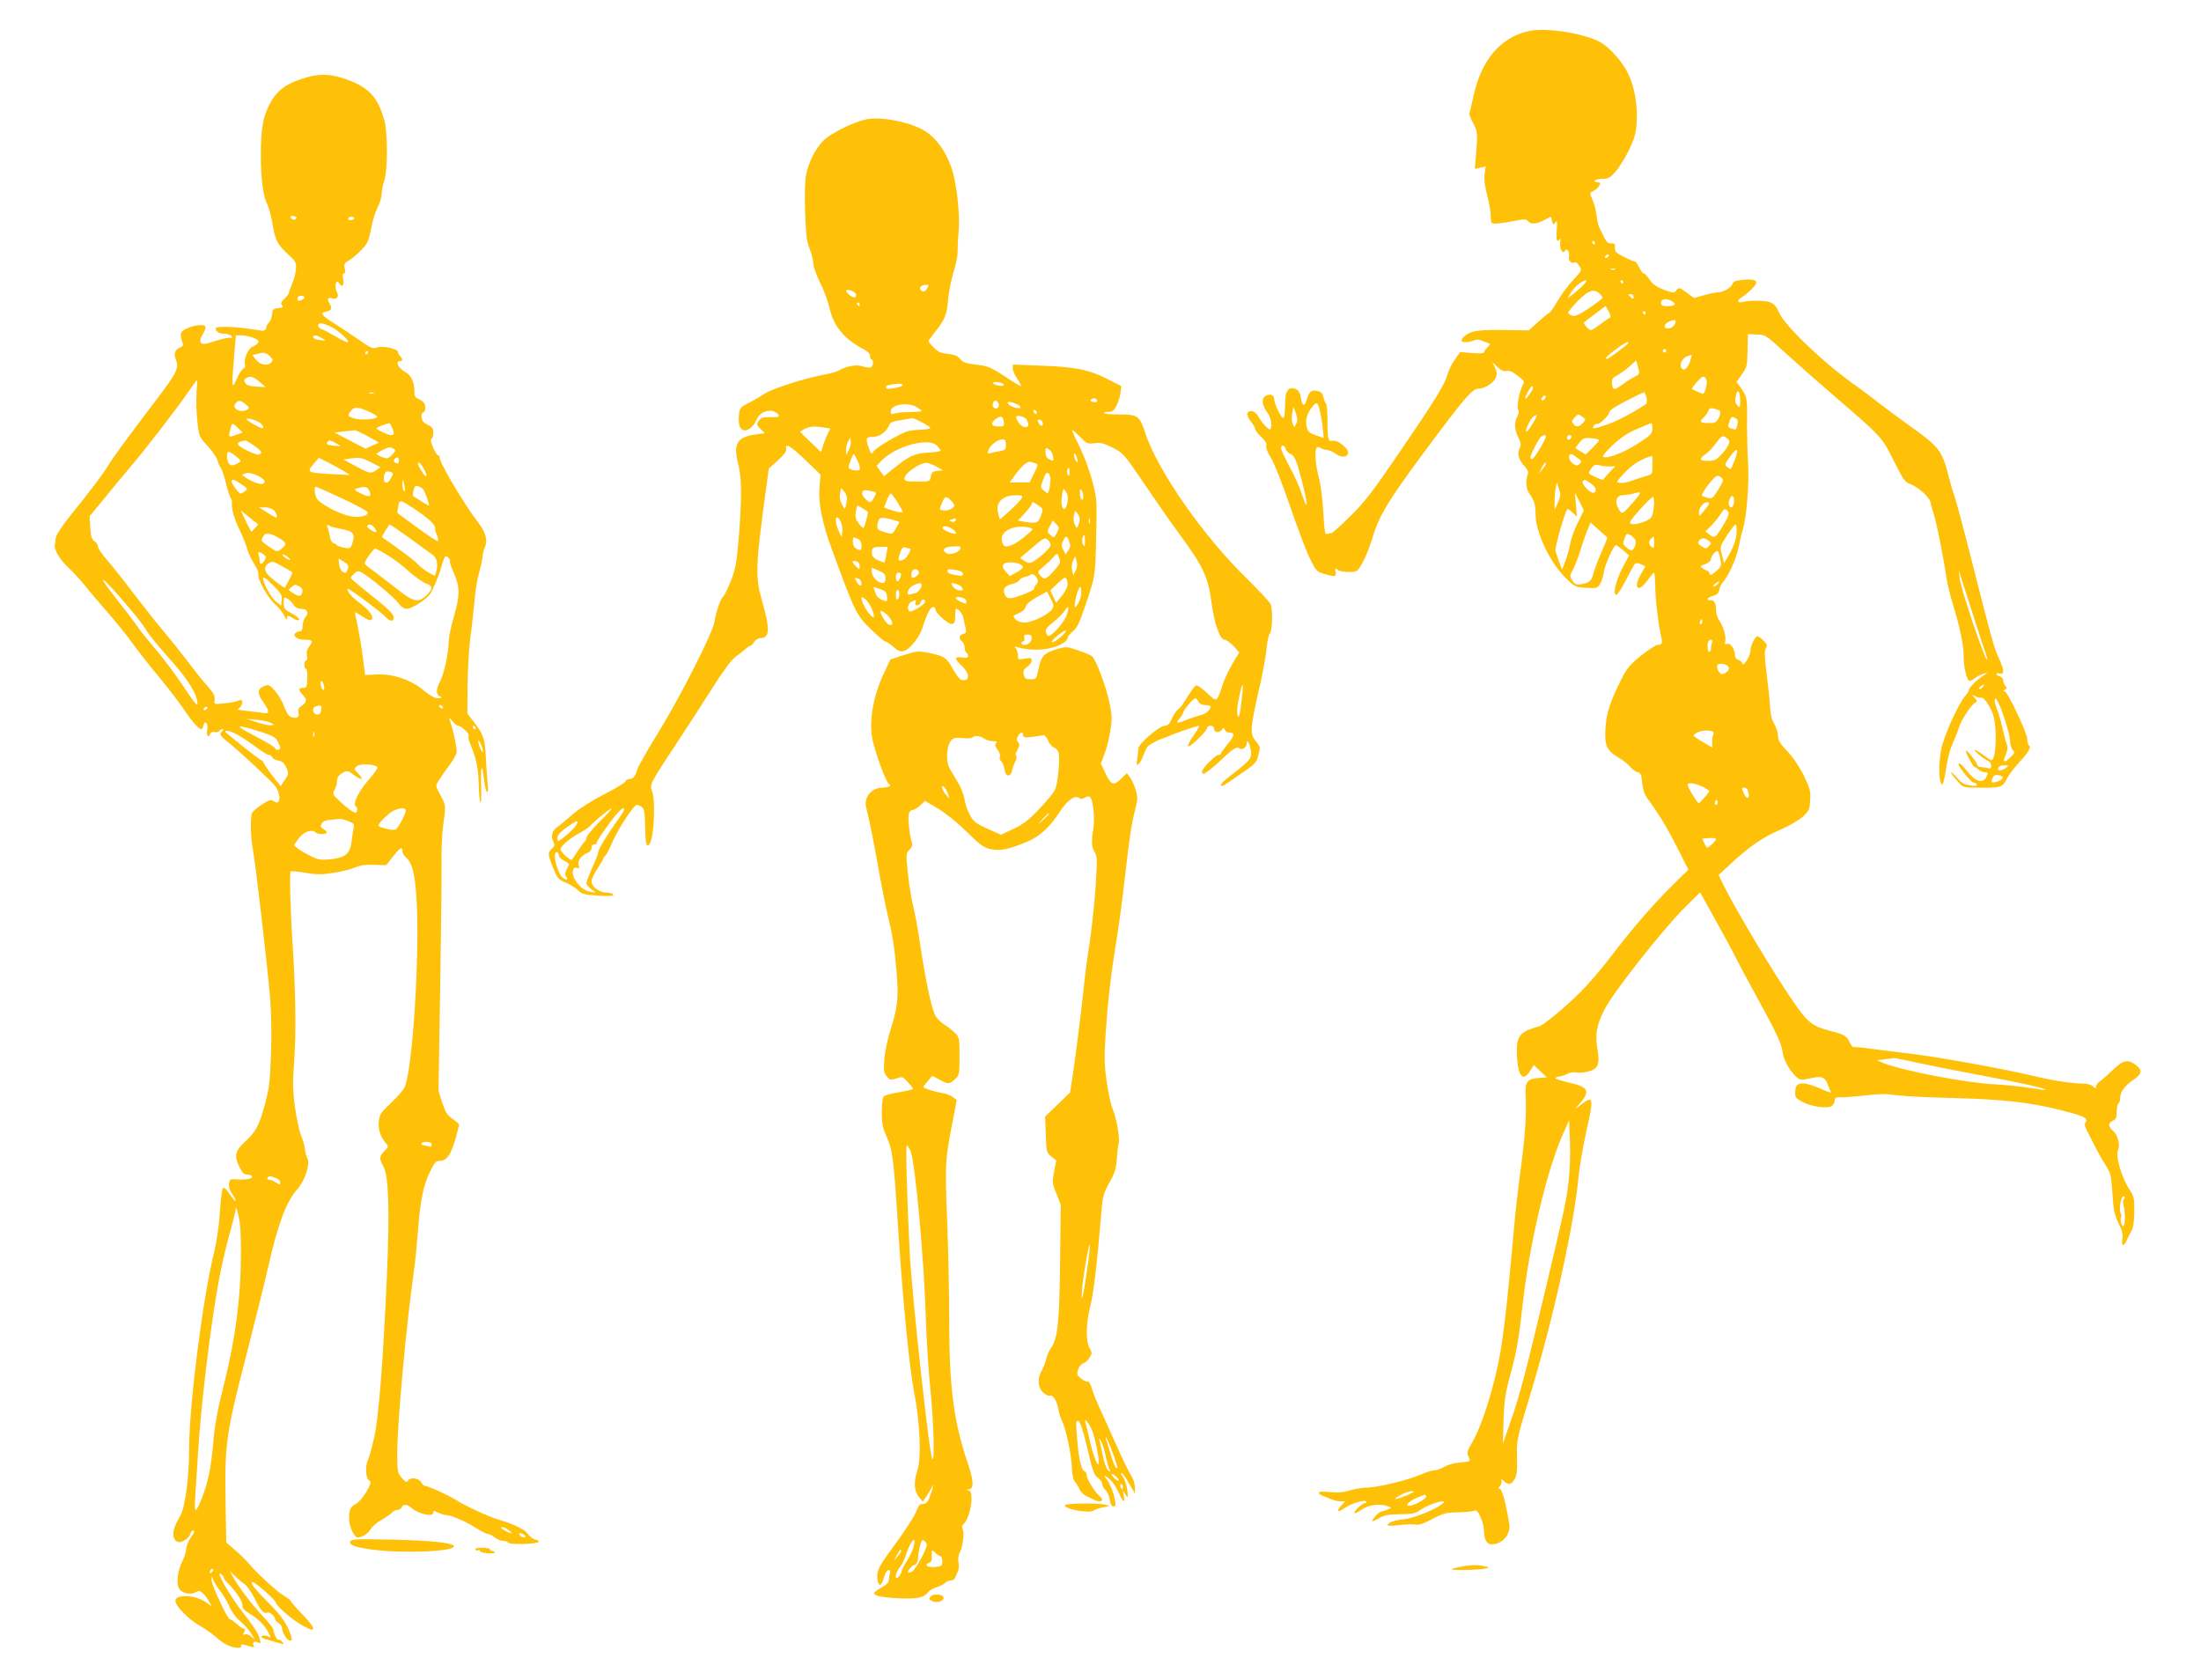 <?xml version="1.0" standalone="no"?>
<!DOCTYPE svg PUBLIC "-//W3C//DTD SVG 20010904//EN"
 "http://www.w3.org/TR/2001/REC-SVG-20010904/DTD/svg10.dtd">
<svg version="1.0" xmlns="http://www.w3.org/2000/svg"
 width="1280pt" height="977pt" viewBox="0 0 1280 977"
 preserveAspectRatio="xMidYMid meet">
<g transform="translate(0,977) scale(0.1,-0.1)"
fill="#ffc107" stroke="none">
<path d="M8894 9590 c-167 -36 -278 -165 -325 -379 -11 -52 -22 -97 -24 -101
-2 -4 7 -28 21 -54 27 -51 28 -62 18 -185 l-7 -83 32 7 31 7 -6 -44 c-4 -28 1
-71 15 -125 12 -45 21 -100 21 -122 0 -40 1 -41 33 -41 17 1 64 7 102 15 60
12 72 12 81 -1 16 -20 48 -18 94 6 l40 20 6 -25 c6 -23 7 -24 19 -8 10 14 12
6 8 -45 -3 -38 -1 -62 5 -62 6 0 13 6 16 13 3 6 3 -3 0 -21 -7 -37 13 -73 28
-50 12 19 29 -10 22 -38 -5 -21 18 -40 36 -29 4 3 15 -7 24 -21 17 -25 17 -26
-36 -83 -29 -31 -70 -87 -92 -124 -21 -37 -42 -67 -47 -67 -4 0 -32 -23 -63
-51 l-55 -50 -143 2 c-95 2 -156 -2 -183 -10 -38 -12 -65 -35 -65 -53 0 -11
48 -10 70 2 12 6 27 7 42 1 13 -5 31 -12 41 -15 16 -5 16 -7 -3 -26 -11 -11
-20 -24 -20 -29 0 -6 -28 -7 -69 -4 l-69 6 -31 -43 c-17 -24 -36 -62 -42 -84
-16 -61 -72 -151 -280 -456 -159 -233 -203 -290 -287 -372 -54 -54 -104 -98
-110 -98 -6 0 -17 -2 -25 -5 -11 -5 -15 17 -21 124 -4 75 -15 161 -26 203 -23
87 -27 178 -7 178 8 0 17 -3 20 -7 4 -3 18 -8 32 -9 14 -1 38 -12 55 -24 34
-24 70 -19 70 10 0 25 -64 74 -89 67 -27 -7 -31 9 -31 118 0 52 -4 96 -9 99
-4 3 -11 19 -14 36 -5 21 -14 31 -32 36 -37 9 -50 0 -64 -45 -14 -49 -27 -46
-36 8 -4 27 -13 42 -30 49 -36 16 -58 -6 -60 -59 -3 -93 -5 -109 -14 -109 -11
0 -51 84 -51 109 0 25 -25 34 -51 18 -25 -15 -20 -53 12 -97 21 -28 30 -82 16
-96 -7 -8 -52 41 -72 79 -17 29 -52 37 -61 12 -3 -8 6 -29 20 -46 14 -17 26
-37 26 -44 0 -7 16 -28 35 -46 24 -23 33 -39 29 -52 -3 -11 7 -37 26 -67 18
-28 66 -148 110 -277 43 -126 95 -264 116 -307 37 -76 41 -80 84 -93 65 -19
73 -17 67 12 -4 23 -3 24 12 12 9 -8 37 -13 66 -13 49 1 49 1 80 56 17 30 41
91 54 134 38 131 90 219 295 496 242 326 288 380 324 380 37 0 90 34 102 66 7
19 6 33 -6 57 l-16 32 30 -29 c22 -20 37 -27 53 -23 15 4 35 -4 64 -27 40 -30
42 -34 30 -57 -20 -38 -37 -130 -26 -143 6 -7 4 -20 -4 -36 -20 -35 -18 -80 5
-124 14 -28 17 -44 10 -57 -18 -32 -11 -68 21 -104 27 -30 30 -38 21 -63 -11
-32 -5 -79 12 -102 28 -38 36 -64 36 -119 0 -104 81 -278 172 -368 56 -56 59
-57 122 -61 60 -4 65 -3 81 22 9 14 19 45 22 68 6 44 57 158 71 158 4 -1 23
-14 42 -30 l34 -30 -37 -69 c-40 -74 -61 -167 -36 -159 8 3 33 42 56 88 24 46
47 88 52 93 4 4 20 3 34 -4 l26 -12 -24 -42 c-50 -84 -20 -117 36 -40 18 25
35 45 38 45 3 0 6 -33 7 -72 0 -77 16 -212 32 -288 12 -51 9 -60 -18 -60 -10
0 -53 -28 -95 -61 -62 -50 -83 -74 -113 -133 -65 -128 -89 -198 -95 -286 -7
-104 6 -134 75 -175 28 -16 59 -41 70 -55 11 -14 29 -27 41 -30 19 -5 23 -15
27 -62 4 -39 13 -67 30 -90 65 -88 118 -174 175 -289 l64 -126 -91 -89 c-115
-114 -238 -256 -358 -414 -52 -69 -131 -161 -175 -205 -95 -95 -229 -205 -249
-205 -8 0 -34 -9 -59 -19 -58 -25 -72 -63 -64 -168 8 -107 37 -133 76 -69 l21
33 38 -36 38 -36 -45 -3 c-73 -5 -84 -22 -78 -117 5 -97 -6 -251 -33 -440 -10
-77 -24 -194 -30 -260 -52 -579 -72 -743 -110 -902 -43 -179 -97 -333 -142
-407 -25 -42 -28 -53 -19 -74 7 -13 10 -26 8 -28 -2 -2 -29 -6 -60 -9 -31 -2
-71 -14 -89 -25 -18 -11 -44 -20 -57 -20 -13 0 -49 -11 -80 -25 -70 -31 -252
-75 -309 -75 -24 0 -69 -7 -100 -16 -40 -12 -73 -15 -119 -10 -42 4 -63 3 -63
-4 0 -6 8 -13 18 -16 9 -4 31 -12 49 -20 17 -8 44 -14 59 -14 l27 0 -23 -25
c-31 -33 -20 -43 17 -16 36 27 120 53 128 40 4 -5 0 -9 -8 -9 -7 0 -26 -14
-42 -30 -35 -37 -21 -39 29 -5 38 26 108 33 151 15 19 -7 18 -9 -8 -19 -16 -6
-32 -11 -36 -11 -10 0 -51 -44 -51 -54 0 -4 17 2 38 15 30 18 53 23 122 24 72
0 91 4 117 23 34 24 105 52 132 52 13 -1 13 -3 -4 -17 -42 -32 -162 -81 -219
-87 -58 -6 -96 -20 -96 -35 0 -4 30 -4 68 1 37 4 79 6 93 3 19 -4 48 5 99 32
64 34 81 38 149 39 42 1 84 5 94 9 13 6 21 -2 37 -36 11 -24 20 -58 20 -76 0
-53 16 -83 44 -83 65 0 113 58 103 121 -23 139 -45 211 -60 203 -7 -4 -5 1 4
12 9 10 14 26 11 34 -4 12 -1 11 15 -3 27 -23 40 -22 60 10 14 21 17 45 15
128 -2 101 -2 104 73 351 136 444 260 1003 285 1281 5 55 26 176 46 267 43
193 41 208 -28 155 -42 -32 -43 -32 -17 -3 70 78 60 103 -54 128 -48 11 -84
23 -81 28 3 4 13 8 22 8 9 0 30 7 45 15 16 8 40 12 56 9 15 -3 46 -1 70 6 55
15 66 42 51 128 -15 88 -5 143 44 237 51 99 340 465 464 588 l89 88 85 -153
c47 -84 102 -185 121 -224 20 -39 72 -138 117 -219 123 -224 150 -281 157
-333 6 -47 41 -109 82 -146 19 -17 26 -18 76 -7 70 16 88 10 105 -37 8 -20 16
-40 18 -44 2 -4 -26 6 -62 22 -36 17 -81 30 -100 30 -36 0 -46 -12 -46 -59 0
-23 8 -31 45 -50 55 -28 148 -39 170 -21 8 7 15 21 15 32 0 15 7 19 38 17 20
0 83 5 139 11 78 10 123 10 190 1 48 -6 194 -13 323 -16 283 -7 446 -25 619
-69 138 -34 169 -49 150 -72 -8 -10 -6 -23 9 -51 11 -21 31 -60 45 -88 13 -27
40 -75 59 -105 33 -52 36 -61 43 -170 6 -97 11 -124 35 -172 22 -44 27 -66 23
-93 -7 -42 8 -46 25 -7 7 15 19 39 28 55 10 18 16 56 16 112 1 74 -1 88 -25
123 -51 77 -87 205 -68 240 12 21 -5 84 -26 102 -33 26 -35 49 -8 62 21 9 25
18 25 54 0 24 5 46 10 49 6 3 10 17 10 31 0 35 26 70 77 105 51 35 54 57 13
87 -46 34 -73 28 -132 -29 -29 -28 -63 -58 -75 -66 -13 -8 -23 -22 -23 -31 0
-13 -2 -13 -18 1 -11 10 -35 17 -58 16 -57 0 -166 16 -264 39 -196 47 -559
113 -755 137 -115 14 -230 28 -255 32 -25 3 -51 5 -58 4 -6 -1 -18 11 -24 26
-18 39 -31 47 -112 68 -100 26 -128 46 -195 139 -111 154 -360 569 -433 720
l-23 48 75 70 c108 99 183 150 283 193 48 21 106 54 129 74 38 35 42 42 45 97
4 53 0 67 -37 144 -26 53 -62 106 -96 142 -43 45 -54 63 -54 90 0 18 -10 49
-21 68 -15 23 -23 56 -25 100 -2 36 -11 122 -20 191 -12 97 -14 131 -5 148 10
18 8 25 -13 46 -14 14 -30 25 -35 25 -14 0 -41 -54 -41 -82 0 -31 -42 -99 -47
-77 -2 10 -13 19 -24 22 -10 3 -19 14 -19 24 0 36 -24 74 -43 69 -15 -4 -18 0
-14 15 7 26 -11 87 -34 121 -11 14 -19 40 -19 56 0 43 -9 62 -31 62 -30 0 -22
15 14 25 23 7 33 17 35 35 2 14 12 34 22 45 32 35 81 144 91 203 6 31 16 77
24 102 23 73 38 265 31 390 -4 63 -6 156 -6 205 2 170 1 175 -31 222 l-30 43
31 43 c29 40 31 50 33 139 l2 95 51 -2 c51 -1 54 -4 160 -101 60 -55 186 -166
279 -246 292 -252 288 -247 358 -387 53 -106 66 -126 92 -134 45 -15 114 -75
121 -105 3 -15 12 -47 20 -72 16 -48 56 -249 73 -365 6 -38 22 -108 37 -155
43 -141 64 -241 64 -313 0 -62 20 -137 35 -137 4 0 19 8 33 19 15 10 38 22 52
25 23 7 22 6 -5 -12 -38 -24 -85 -71 -85 -85 0 -6 -8 -20 -19 -31 -40 -44
-123 -227 -141 -309 -18 -85 -15 -207 5 -208 6 0 15 38 21 83 6 46 21 108 33
138 13 30 27 64 31 75 5 11 12 31 16 45 10 34 73 127 91 135 14 5 13 8 -3 27
-19 21 -19 21 4 9 13 -7 28 -11 35 -8 13 4 48 -45 66 -93 27 -73 21 -270 -8
-270 -4 0 -25 13 -47 30 -21 16 -43 30 -49 30 -13 0 56 -58 78 -65 9 -4 17
-16 17 -27 0 -16 -5 -19 -22 -14 -13 3 -31 6 -40 6 -10 0 -18 5 -18 11 0 12
-62 91 -67 85 -6 -6 41 -95 50 -96 5 0 15 -7 23 -15 9 -8 24 -15 35 -15 22 0
23 -4 9 -31 -20 -36 -61 -24 -105 31 -35 44 -55 61 -55 45 0 -14 74 -105 85
-105 8 0 17 -5 21 -12 5 -8 -5 -9 -37 -5 -35 4 -51 14 -77 43 -17 21 -34 35
-36 33 -2 -2 12 -23 33 -46 36 -41 37 -42 106 -43 154 -2 159 0 186 52 12 23
43 64 69 92 55 59 75 92 60 101 -5 3 -10 19 -10 35 0 36 -115 280 -132 280 -9
0 -9 3 2 10 12 7 12 12 2 22 -6 6 -12 21 -12 31 0 10 -9 21 -20 24 -11 3 -20
9 -20 13 0 5 9 6 20 3 28 -7 26 21 -6 91 -29 63 -42 110 -159 572 -46 182 -91
349 -99 370 -8 21 -24 75 -35 119 -34 139 -58 170 -206 275 -71 51 -159 116
-195 144 -36 29 -105 81 -155 116 -181 130 -397 338 -429 413 -22 53 -45 67
-117 68 -36 1 -75 -2 -87 -5 -36 -12 -46 4 -15 24 16 9 43 32 61 50 45 44 30
60 -50 53 -45 -4 -59 -10 -63 -24 -7 -22 -54 -49 -85 -49 -11 0 -47 -7 -79
-16 l-59 -17 -44 32 c-41 30 -44 31 -58 14 -14 -18 -17 -18 -73 2 -43 16 -63
30 -83 58 -13 20 -29 37 -35 37 -5 0 -17 16 -26 35 -9 19 -21 35 -27 35 -6 0
-34 12 -63 27 -46 23 -53 30 -51 52 3 22 -1 26 -22 26 -25 0 -27 3 -71 97 -5
9 -11 40 -15 70 -4 29 -14 69 -24 90 -17 36 -17 36 6 47 12 5 28 19 34 31 9
17 8 20 -10 20 -12 0 -18 5 -15 10 3 6 23 10 44 10 33 0 45 7 76 41 20 23 55
79 78 126 34 71 41 98 45 162 6 100 -12 203 -48 280 -31 66 -103 149 -157 182
-84 52 -318 91 -419 69z m381 -1230 c3 -5 1 -10 -4 -10 -6 0 -11 5 -11 10 0 6
2 10 4 10 3 0 8 -4 11 -10z m80 -80 c-3 -5 -11 -10 -16 -10 -6 0 -7 5 -4 10 3
6 11 10 16 10 6 0 7 -4 4 -10z m38 -77 c-7 -2 -19 -2 -25 0 -7 3 -2 5 12 5 14
0 19 -2 13 -5z m-179 -84 c-10 -12 -37 -35 -58 -53 l-40 -31 20 34 c18 31 67
71 88 71 5 0 1 -9 -10 -21z m226 11 c0 -5 -2 -10 -4 -10 -3 0 -8 5 -11 10 -3
6 -1 10 4 10 6 0 11 -4 11 -10z m-138 -67 c10 -9 18 -20 18 -24 0 -4 -34 -31
-76 -59 -58 -39 -82 -50 -100 -46 -13 4 -24 12 -24 18 0 6 26 37 58 70 62 61
91 71 124 41z m198 -19 c0 -14 -3 -14 -15 -4 -8 7 -15 14 -15 16 0 2 7 4 15 4
8 0 15 -7 15 -16z m221 -24 c31 -17 22 -30 -21 -30 -33 0 -40 3 -40 20 0 22
28 27 61 10z m-365 -62 c11 -21 13 -33 6 -36 -6 -2 -31 -19 -56 -38 -25 -19
-49 -34 -54 -34 -12 0 -47 39 -40 45 7 7 122 94 125 95 1 0 10 -14 19 -32z
m214 -8 c0 -5 -2 -10 -4 -10 -3 0 -8 5 -11 10 -3 6 -1 10 4 10 6 0 11 -4 11
-10z m173 -57 c-8 -22 -23 -33 -45 -33 -25 0 -22 25 5 38 34 16 47 14 40 -5z
m-273 -118 c0 -4 -90 -73 -117 -89 -7 -4 -13 -3 -13 2 0 5 25 27 56 50 52 38
74 50 74 37z m220 -45 c0 -5 -4 -10 -10 -10 -5 0 -10 5 -10 10 0 6 5 10 10 10
6 0 10 -4 10 -10z m137 -66 c-15 -41 -40 -56 -51 -29 -8 22 10 54 37 64 12 5
23 8 25 6 1 -1 -4 -19 -11 -41z m-326 -88 c-20 -10 -49 -29 -66 -42 -46 -34
-56 -34 -60 4 -2 28 2 35 29 49 17 9 49 32 71 51 l40 36 11 -39 c11 -40 11
-40 -25 -59z m424 -17 c6 -17 -11 -79 -21 -79 -4 0 -57 23 -63 27 -8 5 51 73
64 73 7 0 17 -9 20 -21z m-1014 -57 c-15 -26 -40 -58 -41 -50 0 17 34 77 42
72 4 -3 4 -13 -1 -22z m1209 -60 c0 -43 -1 -45 -16 -30 -12 12 -15 26 -10 52
9 50 26 35 26 -22z m-545 17 c5 -22 3 -34 -6 -41 -71 -47 -165 -97 -218 -115
-78 -28 -99 -30 -81 -8 7 8 15 13 19 10 11 -6 71 52 71 69 0 10 38 35 98 65
53 28 100 50 104 50 3 1 9 -13 13 -30z m-587 -1 c-2 -6 -10 -14 -16 -16 -7 -2
-10 2 -6 12 7 18 28 22 22 4z m-1309 -91 c6 -28 12 -73 15 -98 l4 -46 -46 16
c-41 15 -47 21 -54 54 -8 39 6 81 40 119 21 24 29 15 41 -45z m-141 -60 l-11
-22 -10 22 c-5 12 -6 39 -2 60 l7 38 14 -38 c10 -30 11 -44 2 -60z m2465 73
c5 -4 1 -22 -7 -39 -15 -28 -21 -31 -61 -31 -49 0 -55 8 -25 35 11 10 22 26
25 36 5 15 12 18 33 13 15 -4 31 -10 35 -14z m-1090 -74 c-15 -25 -31 -46 -36
-46 -12 0 22 74 40 87 27 21 26 8 -4 -41z m291 39 c19 -14 19 -15 1 -35 -22
-24 -38 -25 -55 -5 -10 13 -10 19 5 35 21 24 24 24 49 5z m900 -43 c-9 -34 -6
-32 -32 -25 -25 6 -26 11 -12 48 8 22 13 24 30 15 16 -8 19 -17 14 -38z m-494
-24 c-1 -30 -8 -38 -88 -89 -83 -54 -184 -91 -200 -74 -4 4 23 35 59 69 47 43
88 70 140 92 41 18 77 32 82 33 4 0 7 -14 7 -31z m-620 -47 c0 -17 -70 -131
-80 -131 -6 0 -10 5 -10 10 0 16 51 114 64 122 15 11 26 10 26 -1z m148 -3
c-6 -18 -25 -21 -25 -3 0 8 7 15 15 15 7 0 12 -5 10 -12z m917 -18 c8 -13 -11
-49 -48 -87 -26 -27 -38 -33 -74 -33 -51 0 -54 11 -13 40 16 11 44 41 61 65
26 36 35 42 50 35 10 -6 21 -14 24 -20z m-755 1 c0 -4 -18 -24 -39 -45 l-40
-39 -30 19 -30 19 23 30 c21 27 29 30 70 27 25 -2 46 -7 46 -11z m-1823 -52
c3 -11 16 -24 28 -29 17 -6 28 -26 43 -72 27 -89 56 -217 50 -223 -3 -3 -15
25 -27 62 -12 38 -44 109 -72 160 -27 50 -49 99 -49 107 0 23 21 19 27 -5z
m2612 -62 c-11 -29 -22 -53 -23 -54 -1 -2 -11 3 -21 11 -17 12 -17 15 15 59
18 26 37 44 41 41 5 -3 -1 -28 -12 -57z m-917 12 c26 -19 28 -23 15 -36 -12
-12 -18 -13 -35 -2 -21 13 -35 43 -24 53 8 9 12 8 44 -15z m438 -43 c0 -53 0
-54 -37 -64 -21 -6 -58 -18 -82 -27 -24 -9 -56 -15 -69 -13 -25 3 -24 5 26 59
44 48 102 83 160 98 1 1 2 -23 2 -53z m-620 7 c0 -5 -10 -19 -21 -33 l-20 -25
16 33 c15 30 25 41 25 25z m374 -15 l29 1 -34 -37 c-19 -20 -35 -39 -36 -41
-4 -6 -83 31 -83 38 0 4 7 17 16 29 13 19 21 22 47 16 18 -5 45 -7 61 -6z
m656 -81 c0 -7 -14 -34 -31 -60 -27 -44 -33 -48 -57 -42 -15 3 -30 10 -34 13
-4 4 13 33 38 65 39 49 48 55 65 47 10 -6 19 -16 19 -23z m-769 -18 c16 -11
29 -27 29 -34 0 -28 -23 -27 -52 3 -17 16 -27 35 -24 41 10 15 13 14 47 -10z
m-191 -112 l-19 -42 0 46 c-1 26 2 61 6 80 l6 33 13 -37 c11 -33 11 -43 -6
-80z m433 -3 c-53 -60 -59 -64 -71 -47 -36 49 -27 93 20 94 18 1 44 5 58 9 51
16 50 9 -7 -56z m-316 -111 c-20 -38 -40 -94 -45 -124 -6 -30 -19 -76 -29
-103 l-19 -48 -16 43 c-9 24 -19 54 -22 65 -6 18 55 228 69 243 3 2 17 -6 31
-20 l25 -23 -6 69 -6 70 26 -51 26 -52 -34 -69z m906 109 c-3 -12 -9 -22 -14
-22 -17 0 -21 28 -9 51 10 18 14 20 21 7 4 -8 5 -24 2 -36z m-465 -18 c-4 -41
-10 -61 -24 -71 -27 -20 -90 -37 -109 -29 -14 5 -4 20 50 81 37 41 72 75 77
75 7 0 9 -22 6 -56z m322 19 c0 -5 -14 -24 -30 -43 -28 -34 -29 -34 -30 -11 0
27 26 61 47 61 7 0 13 -3 13 -7z m109 -47 c9 -11 4 -27 -23 -73 -47 -80 -55
-86 -84 -62 l-24 19 37 37 c20 21 43 50 53 66 19 31 25 33 41 13z m-702 -151
c2 -1 -14 -42 -36 -91 -21 -49 -41 -103 -45 -121 -9 -39 -24 -52 -69 -60 -30
-4 -38 -2 -53 21 -16 26 -16 29 4 64 11 20 30 71 43 112 12 41 31 95 41 119
l18 43 48 -43 c26 -23 48 -43 49 -44z m753 42 c0 -45 -15 -91 -46 -145 l-28
-47 -12 49 c-13 48 -12 48 29 112 23 35 45 64 50 64 4 0 7 -15 7 -33z m-591
-54 c10 -19 -5 -63 -22 -63 -13 0 -47 30 -47 41 0 4 4 19 10 34 8 22 13 24 29
15 11 -6 24 -18 30 -27z m111 -19 c0 -31 -2 -35 -15 -24 -18 15 -19 32 -3 48
17 17 18 16 18 -24z m316 12 c18 -14 18 -16 2 -32 -16 -16 -18 -16 -43 0 -21
14 -24 20 -14 32 15 18 30 18 55 0z m69 -108 c7 -40 5 -44 -26 -71 -27 -22
-35 -25 -37 -12 -2 8 -7 15 -11 15 -4 0 -16 7 -27 14 -18 14 -18 15 14 26 18
7 32 19 32 28 0 19 30 53 40 47 5 -3 11 -24 15 -47z m1471 -328 c29 -91 59
-185 68 -209 9 -24 15 -45 13 -48 -11 -11 -153 408 -160 472 l-6 50 16 -50 c9
-27 40 -124 69 -215z m-1486 185 c-7 -8 -18 -15 -24 -15 -6 0 -2 7 8 15 25 19
32 19 16 0z m-90 -220 c0 -8 -4 -15 -10 -15 -5 0 -7 7 -4 15 4 8 8 15 10 15 2
0 4 -7 4 -15z m56 -121 c-3 -9 -6 -24 -6 -35 0 -10 -4 -19 -10 -19 -11 0 -14
53 -3 63 12 13 25 7 19 -9z m93 -138 c9 -11 8 -18 -4 -30 -9 -9 -23 -16 -31
-16 -15 0 -35 39 -27 53 7 12 50 8 62 -7z m1481 -121 c-7 -9 -15 -13 -19 -10
-3 3 1 10 9 15 21 14 24 12 10 -5z m130 -192 c17 -51 30 -107 30 -125 0 -17 7
-39 15 -48 13 -15 12 -19 -15 -45 -37 -35 -45 -29 -25 18 11 27 12 43 5 62 -6
15 -17 58 -26 97 -9 39 -23 86 -30 104 -8 18 -14 41 -14 51 1 36 30 -19 60
-114z m-1696 -82 c-4 -9 -7 -30 -7 -47 l1 -31 -53 31 c-30 17 -54 34 -55 38 0
15 52 34 86 30 28 -4 34 -8 28 -21z m1702 -196 c-22 -16 -46 -20 -46 -7 0 15
13 22 39 22 25 -1 25 -1 7 -15z m-19 -59 c-4 -13 -54 -32 -63 -24 -3 4 -1 15
5 26 7 14 17 18 36 14 14 -2 24 -10 22 -16z m-1739 -54 c17 -9 32 -19 32 -22
-1 -10 -59 -75 -63 -70 -28 33 -67 102 -62 110 8 12 49 4 93 -18z m256 -18
c17 -44 -3 -61 -22 -19 -15 33 -15 35 2 35 8 0 17 -7 20 -16z m-178 -81 c-10
-10 -19 5 -10 18 6 11 8 11 12 0 2 -7 1 -15 -2 -18z m-6 -202 c0 -10 -49 -56
-54 -50 -5 6 -26 47 -26 51 0 2 18 4 40 5 22 1 40 -2 40 -6z m1176 -1302 c76
-16 236 -48 354 -70 237 -44 394 -79 387 -86 -3 -2 -45 3 -93 11 -49 8 -143
18 -209 21 -165 9 -534 80 -640 123 l-40 17 50 6 c28 3 50 7 51 7 0 1 63 -12
140 -29z m-2033 -679 c-13 -119 -18 -144 -143 -670 -106 -448 -144 -592 -200
-750 l-40 -115 4 138 c5 122 10 156 45 285 32 118 45 195 66 387 39 347 139
774 232 985 l38 85 5 -120 c3 -67 0 -167 -7 -225z m3229 -112 c-6 -6 -7 -22
-1 -42 10 -36 8 -116 -3 -116 -10 0 -20 38 -13 50 3 5 2 18 -3 27 -11 23 5
106 19 97 7 -4 7 -10 1 -16z m-4161 -1719 c-70 -31 -104 -34 -51 -5 25 14 56
25 70 25 20 0 17 -4 -19 -20z m103 -8 c7 -11 -48 -45 -87 -55 -46 -11 -18 24
34 45 24 9 45 17 46 18 1 1 4 -3 7 -8z"/>
<path d="M1790 9322 c-124 -35 -181 -76 -224 -162 -36 -69 -48 -138 -49 -277
-1 -145 12 -253 38 -302 9 -19 23 -72 31 -118 14 -91 29 -118 96 -178 38 -35
42 -43 39 -79 -1 -23 -11 -61 -22 -85 -10 -24 -19 -48 -19 -54 0 -5 -12 -21
-26 -34 -20 -19 -23 -27 -14 -38 9 -11 5 -14 -22 -17 -30 -3 -33 -7 -36 -37
-2 -19 -10 -40 -17 -45 -7 -6 -15 -20 -17 -31 -2 -13 -11 -19 -23 -18 -11 2
-51 7 -90 13 -82 11 -169 13 -178 3 -11 -11 14 -33 38 -33 30 0 55 -10 55 -21
0 -4 -6 -6 -13 -3 -7 2 -45 -6 -85 -19 -59 -19 -74 -21 -83 -10 -8 9 -6 22 10
49 12 19 19 40 16 45 -16 24 -130 -6 -142 -38 -3 -9 -1 -29 5 -45 10 -26 8
-30 -13 -40 -27 -12 -35 -35 -24 -63 21 -54 11 -77 -97 -220 -198 -261 -270
-360 -297 -405 -26 -44 -91 -131 -232 -306 -40 -51 -70 -98 -71 -113 -1 -14
-3 -30 -5 -36 -8 -27 27 -88 79 -136 31 -30 75 -77 97 -105 22 -29 81 -98 131
-155 50 -57 114 -137 143 -178 29 -40 97 -127 151 -192 54 -65 122 -153 151
-196 47 -71 84 -112 100 -113 4 0 9 9 12 21 9 36 30 11 22 -27 -6 -33 7 -48
18 -20 4 9 14 12 25 9 11 -2 23 0 26 6 4 6 12 11 19 11 8 0 8 -3 -1 -12 -18
-18 -16 -23 36 -65 67 -53 260 -234 276 -258 18 -29 27 -68 17 -84 -7 -10 -12
-10 -29 0 -17 11 -27 8 -70 -20 -28 -18 -54 -41 -57 -51 -10 -30 -7 -142 4
-200 15 -70 87 -692 102 -875 7 -86 9 -211 5 -325 -6 -160 -10 -199 -36 -293
-33 -122 -50 -155 -114 -215 -59 -55 -65 -80 -36 -143 18 -38 29 -49 46 -49
13 0 26 -4 29 -10 8 -13 -31 -22 -85 -18 -43 3 -45 2 -48 -26 -2 -18 4 -40 17
-57 12 -16 21 -34 21 -41 0 -7 -14 9 -32 35 -22 33 -34 45 -42 37 -5 -5 -13
-67 -17 -137 -5 -80 -18 -167 -33 -231 -66 -265 -146 -892 -146 -1144 0 -173
-24 -348 -53 -395 -47 -75 -52 -134 -12 -149 20 -8 66 22 72 47 3 10 9 19 14
19 14 0 11 -9 -13 -43 -12 -17 -23 -45 -25 -63 -1 -18 -11 -51 -23 -73 -25
-51 -35 -118 -22 -152 13 -32 69 -47 101 -27 17 10 23 9 41 -7 12 -11 28 -32
36 -47 l14 -28 -35 25 c-63 42 -175 46 -175 6 0 -29 76 -107 138 -142 31 -18
74 -47 94 -65 45 -41 84 -61 123 -65 21 -3 29 0 27 9 -2 9 4 12 18 8 11 -3 30
-9 41 -12 14 -4 19 -2 15 5 -12 19 3 32 24 21 17 -9 18 -7 10 22 -10 33 -31
66 -107 164 -66 85 -147 227 -122 213 11 -5 19 -14 19 -20 0 -5 10 -20 23 -33
49 -49 87 -105 87 -129 0 -19 10 -31 38 -48 55 -33 91 -69 114 -114 11 -22 14
-34 7 -27 -15 14 -49 16 -49 4 0 -5 19 -14 43 -19 23 -6 53 -15 67 -19 22 -7
24 -6 11 9 -7 9 -17 15 -21 12 -8 -5 -30 38 -30 59 0 7 -25 39 -56 72 -66 70
-143 171 -175 228 l-23 41 31 -30 c16 -16 42 -38 56 -47 14 -10 40 -47 58 -83
35 -71 52 -90 73 -82 14 6 46 -21 46 -39 0 -5 9 -15 20 -22 11 -7 20 -19 20
-28 0 -26 30 -74 46 -74 11 0 13 6 9 21 -23 72 -55 120 -131 196 -82 82 -114
123 -95 123 16 0 130 -100 136 -120 8 -25 96 -100 159 -135 78 -43 77 -18 -3
65 -39 40 -71 77 -71 81 0 4 -19 19 -42 32 -41 25 -156 131 -208 193 -14 16
-47 49 -75 72 l-49 43 -4 222 c-6 348 2 408 118 857 54 212 113 446 129 520
55 245 106 383 166 450 50 55 82 155 61 189 -5 7 -10 30 -13 50 -2 20 -13 56
-23 81 -10 25 -26 100 -35 165 -13 101 -13 143 -4 270 12 153 8 417 -10 685
-12 176 -18 407 -11 413 3 3 42 -1 87 -8 68 -12 95 -11 165 0 46 7 101 21 123
31 28 12 61 17 110 15 l71 -2 39 50 c43 54 55 61 55 32 0 -10 7 -24 16 -32 41
-34 56 -89 66 -243 21 -317 -23 -1007 -70 -1100 -8 -16 -43 -57 -79 -90 -58
-55 -66 -67 -70 -107 -5 -46 10 -92 44 -130 13 -15 11 -20 -11 -42 -31 -32
-32 -42 -5 -92 29 -56 35 -250 20 -615 -23 -517 -48 -843 -76 -963 -13 -59
-29 -116 -35 -127 -17 -31 -13 -108 6 -118 15 -8 13 -16 -15 -66 -18 -31 -45
-63 -61 -71 -33 -17 -40 -33 -40 -88 0 -41 30 -107 49 -107 26 0 61 22 76 47
9 16 38 41 65 56 26 15 53 33 60 42 7 8 21 15 32 15 10 0 21 7 24 15 8 20 33
19 58 -4 40 -35 126 -54 126 -27 0 13 4 13 28 0 15 -7 37 -14 48 -14 28 0 117
-39 179 -79 27 -17 55 -31 63 -31 8 0 25 -9 39 -20 14 -11 36 -20 49 -20 12 0
26 -5 29 -10 8 -14 174 -9 178 5 1 6 -8 11 -20 13 -13 2 -31 16 -42 31 -21 29
-79 57 -176 86 -61 19 -185 76 -252 118 -44 27 -155 77 -171 77 -6 0 -16 8
-21 19 -14 25 -62 34 -77 13 -10 -14 -15 -12 -37 14 -25 27 -26 35 -27 139 0
172 50 730 96 1055 8 57 19 168 25 245 13 175 31 263 70 342 27 56 34 63 59
63 38 0 63 37 90 131 11 40 20 76 20 80 0 3 -17 18 -38 33 -31 21 -42 38 -60
94 l-22 68 10 605 c5 332 9 660 8 729 -2 69 3 170 11 226 15 108 16 99 -32
187 -14 27 -14 31 9 65 13 21 39 58 58 83 19 25 37 56 41 70 5 20 -16 123 -40
194 -5 15 -1 13 15 -7 12 -16 27 -28 33 -28 20 -1 70 -47 63 -59 -4 -6 -1 -25
7 -43 36 -85 48 -140 51 -236 1 -56 6 -105 10 -109 4 -5 6 42 4 104 -3 116 6
131 17 28 4 -33 11 -64 17 -70 6 -7 8 10 4 50 -4 33 -8 104 -11 157 -5 105
-15 132 -74 206 l-33 42 1 163 c1 89 8 214 16 277 9 63 19 162 25 220 5 58 17
130 26 160 9 30 18 69 19 85 1 17 7 44 14 60 19 45 7 89 -42 152 -83 108 -233
364 -220 376 3 4 1 7 -6 7 -16 0 -56 93 -42 98 6 2 11 18 11 35 0 26 -6 35
-33 47 -23 11 -33 23 -35 43 -2 15 1 27 6 27 14 0 21 35 10 54 -5 9 -21 21
-34 26 -19 8 -24 17 -24 43 0 53 -19 96 -51 112 -40 21 -63 65 -34 65 18 0 19
12 3 28 -7 7 -13 18 -13 24 0 19 -86 39 -120 28 -27 -10 -36 -6 -112 47 -46
32 -112 76 -148 98 -64 40 -75 57 -39 63 32 6 38 19 21 46 -17 25 -10 40 15
31 24 -9 41 10 29 33 -20 38 -7 86 14 52 15 -24 27 -9 21 25 -5 23 -3 35 4 35
8 0 9 10 5 29 -5 26 -2 32 22 45 15 8 48 35 71 59 39 40 46 53 59 123 8 44 25
101 39 127 13 27 24 63 24 82 0 18 7 52 15 75 20 56 20 274 1 347 -35 130 -86
190 -204 235 -95 37 -161 42 -242 20z m-68 -824 c-11 -11 -32 -3 -32 12 0 4 9
6 21 3 13 -4 17 -9 11 -15z m338 2 c0 -5 -9 -10 -21 -10 -11 0 -17 5 -14 10 3
6 13 10 21 10 8 0 14 -4 14 -10z m-290 -459 c0 -5 -7 -12 -16 -15 -22 -9 -24
-8 -24 9 0 8 9 15 20 15 11 0 20 -4 20 -9z m155 -171 c44 -21 117 -90 96 -90
-7 0 -39 15 -70 34 -31 18 -66 37 -78 41 -27 7 -31 35 -6 35 9 0 35 -9 58 -20z
m-450 -65 c30 -13 34 -19 25 -30 -7 -8 -20 -17 -30 -20 -24 -8 -53 -71 -46
-100 4 -15 1 -25 -8 -28 -8 -3 -24 -26 -35 -51 -36 -82 -36 -72 -15 177 l6 67
33 0 c18 0 49 -7 70 -15z m395 0 l25 -15 -34 2 c-19 2 -36 9 -39 16 -5 16 17
15 48 -3z m270 -85 c0 -5 -5 -10 -11 -10 -5 0 -7 5 -4 10 3 6 8 10 11 10 2 0
4 -4 4 -10z m-571 -21 c17 -16 20 -24 10 -35 -20 -24 -65 -17 -89 13 l-22 28
24 6 c40 12 54 10 77 -12z m-59 -150 l35 -30 -54 3 c-39 2 -57 8 -65 21 -8 14
-8 20 4 27 25 16 43 11 80 -21z m-367 -66 c-3 -43 -1 -117 5 -165 9 -86 11
-89 60 -142 27 -30 53 -68 57 -83 3 -15 12 -35 19 -43 6 -8 20 -49 30 -90 10
-41 23 -80 28 -87 5 -6 8 -20 7 -30 -4 -30 11 -85 46 -158 18 -38 38 -88 44
-111 6 -22 24 -60 40 -84 15 -23 26 -50 24 -60 -7 -27 51 -132 96 -173 23 -20
47 -51 55 -69 9 -20 15 -26 15 -15 1 21 5 21 37 1 13 -9 28 -13 32 -10 7 8 -7
20 -57 48 -26 14 -31 23 -31 53 0 33 2 35 20 25 11 -6 27 -22 36 -35 11 -17
26 -25 45 -25 36 0 48 -24 25 -49 -9 -10 -16 -32 -16 -49 0 -19 -5 -32 -12
-32 -7 0 -19 -4 -27 -9 -25 -16 6 -41 49 -41 48 0 54 -7 29 -38 -14 -18 -18
-34 -14 -54 4 -17 2 -28 -4 -28 -6 0 -11 -11 -11 -25 0 -14 4 -25 10 -25 5 0
9 -24 7 -55 -2 -50 -4 -55 -24 -55 -28 0 -29 -14 -3 -40 27 -27 25 -44 -5 -64
-19 -13 -24 -22 -19 -40 6 -27 -10 -37 -43 -25 -14 5 -28 26 -40 60 -10 28
-34 69 -53 91 -32 36 -38 39 -62 29 -41 -15 -44 -43 -8 -92 38 -54 39 -72 3
-65 -16 2 -59 8 -98 12 -38 4 -62 9 -53 11 17 4 35 40 24 50 -3 3 -13 2 -23
-2 -17 -8 -60 -14 -113 -18 -22 -2 -25 2 -22 26 3 21 -7 39 -40 76 -24 26 -77
92 -118 147 -41 54 -102 130 -135 169 -33 38 -112 138 -175 220 -63 83 -136
175 -162 204 -26 30 -48 63 -48 72 0 10 -9 24 -21 32 -16 12 -21 28 -24 80
l-4 65 85 103 c46 57 111 136 144 174 84 97 275 344 339 438 30 42 55 77 56
77 2 0 1 -35 -2 -77z m1030 0 c-7 -2 -19 -2 -25 0 -7 3 -2 5 12 5 14 0 19 -2
13 -5z m-744 -64 c21 -17 22 -22 10 -30 -38 -24 -95 5 -69 36 16 20 30 18 59
-6z m721 -45 c47 -23 52 -27 35 -34 -30 -13 -111 -12 -139 1 -23 11 -24 13 -9
35 20 31 45 30 113 -2z m-642 -60 c20 -13 30 -34 17 -34 -12 0 -84 40 -90 50
-9 14 42 2 73 -16z m-130 -71 c-47 -17 -49 -16 -42 15 12 56 13 57 45 26 l30
-29 -33 -12z m902 41 c14 -35 13 -44 -5 -44 -18 0 -85 31 -85 40 0 5 49 24 73
29 4 0 12 -11 17 -25z m-141 -51 l66 -37 -40 -17 -39 -18 -91 47 -90 47 55 6
c30 3 59 6 64 7 5 1 39 -15 75 -35z m-663 -53 c46 -32 53 -44 30 -53 -16 -6
-118 43 -123 60 -2 6 6 13 19 16 13 2 24 5 26 6 2 0 23 -13 48 -29z m474 15
c17 -9 30 -17 30 -18 0 -1 -18 -1 -40 1 -38 4 -48 11 -33 25 9 9 10 9 43 -8z
m340 -35 c13 -8 11 -13 -10 -35 -23 -23 -28 -24 -58 -13 -17 7 -32 15 -32 18
0 7 60 38 75 39 6 0 17 -4 25 -9z m-891 -71 c1 -3 -11 -11 -25 -18 -20 -9 -30
-9 -40 0 -14 12 -19 60 -8 72 7 6 72 -42 73 -54z m603 -60 l33 -21 -105 5
c-144 8 -147 10 -108 57 l32 38 58 -29 c32 -16 73 -39 90 -50z m157 52 l54
-28 -24 -16 c-32 -23 -38 -22 -120 22 l-72 39 34 5 c65 8 74 6 128 -22z m161
9 c0 -13 -5 -18 -15 -14 -16 7 -19 17 -8 27 12 13 23 7 23 -13z m147 -50 c26
-48 11 -54 -17 -7 -21 34 -25 47 -12 47 4 0 17 -18 29 -40z m-933 -60 c7 -7 7
-13 -1 -21 -11 -11 -64 6 -105 35 l-22 15 24 9 c22 8 78 -12 104 -38z m751 35
c0 -5 -8 -21 -17 -35 -22 -31 -44 -15 -34 25 5 20 12 26 29 23 12 -2 22 -7 22
-13z m-881 -61 c37 -25 38 -28 21 -40 -10 -8 -22 -14 -26 -14 -11 0 -59 67
-52 74 10 10 16 8 57 -20z m949 -12 c4 -21 3 -31 -3 -27 -6 3 -10 20 -10 37 0
38 5 34 13 -10z m107 -16 c12 -15 41 -96 34 -96 -2 0 -23 12 -47 27 -23 15
-44 28 -45 29 -2 2 -1 16 3 32 5 23 10 29 25 25 11 -3 24 -11 30 -17z m-471
-54 c80 -37 146 -73 149 -80 7 -22 -49 -35 -103 -23 -70 14 -184 77 -196 108
-11 29 -12 63 -1 63 4 -1 72 -31 151 -68z m159 43 c16 -35 0 -39 -50 -14 -42
22 -42 23 -18 30 44 12 57 10 68 -16z m265 -106 c80 -54 117 -88 117 -110 0
-10 5 -30 12 -44 6 -14 8 -28 5 -31 -3 -4 -57 31 -119 77 -62 46 -114 84 -116
85 -2 1 0 18 4 39 8 42 9 42 97 -16z m-821 -6 c16 -14 25 -43 13 -43 -2 0 -26
14 -52 30 l-47 30 34 0 c18 0 42 -7 52 -17z m-93 -80 c3 -2 -5 -13 -16 -24
l-21 -21 -13 23 c-7 13 -21 41 -31 63 l-18 39 47 -39 c27 -21 50 -39 52 -41z
m476 -27 c81 -14 93 -29 73 -88 -10 -28 -13 -29 -47 -23 -20 4 -38 10 -41 14
-3 4 -12 10 -21 13 -9 4 -19 21 -21 40 -3 18 -9 41 -13 52 -7 16 -5 17 11 8
10 -5 37 -12 59 -16z m201 7 c22 -29 16 -35 -15 -17 -17 10 -28 21 -25 26 8
13 26 9 40 -9z m208 -63 c61 -44 121 -88 134 -98 24 -19 31 -58 18 -99 l-7
-22 -37 20 c-20 11 -48 33 -62 48 -19 22 -115 93 -208 157 -4 2 39 74 45 74 3
0 55 -36 117 -80z m-756 -2 c41 -25 41 -35 0 -66 -15 -12 -23 -9 -63 19 -51
36 -49 33 -34 61 12 23 44 19 97 -14z m622 -94 c34 -20 91 -62 126 -95 36 -32
81 -64 99 -71 43 -15 44 -31 6 -69 -47 -47 -77 -40 -176 39 -47 37 -107 83
-133 102 -27 19 -50 39 -51 43 -4 10 50 86 61 87 4 0 35 -16 68 -36z m-717 2
c16 -12 16 -17 5 -35 -16 -26 -28 -27 -28 -2 0 11 -3 26 -6 35 -7 19 5 20 29
2z m153 -27 c4 -8 1 -8 -14 0 -12 6 -24 16 -28 22 -4 8 -1 8 14 0 12 -6 24
-16 28 -22z m931 -13 c-2 -6 7 -34 20 -63 38 -83 39 -133 4 -253 -17 -58 -31
-124 -31 -147 0 -63 -26 -187 -49 -232 -26 -49 -27 -77 -3 -90 14 -9 13 -10
-11 -11 -20 0 -45 14 -80 43 -74 63 -182 100 -274 95 l-70 -3 -11 90 c-11 83
-21 142 -41 238 -5 20 -7 37 -4 37 2 0 22 -12 44 -27 28 -18 43 -23 50 -16 16
16 -14 56 -72 99 -46 34 -76 70 -66 80 5 5 195 -136 221 -165 24 -26 46 -27
46 -2 0 21 -35 54 -163 155 -48 38 -87 72 -87 76 0 4 9 15 20 25 18 16 23 17
45 5 44 -24 181 -138 209 -174 18 -25 35 -36 52 -36 28 0 110 52 134 84 16 23
54 112 64 151 3 13 11 36 16 51 9 22 13 24 25 14 9 -7 14 -18 12 -24z m-593
-41 c-9 -28 -13 -31 -32 -19 -9 6 -18 26 -20 43 l-3 33 30 -18 c24 -14 30 -23
25 -39z m-324 -22 c2 -2 -7 -24 -20 -48 l-24 -44 -30 21 c-86 59 -104 94 -64
122 20 14 26 13 77 -16 31 -17 58 -33 61 -35z m-62 -162 l-3 -33 -28 22 c-30
23 -77 108 -77 137 0 12 17 1 56 -38 48 -48 55 -60 52 -88z m-873 -62 c41 -49
82 -104 91 -122 10 -17 62 -81 116 -142 106 -117 161 -198 173 -254 11 -50 -4
-35 -88 92 -41 61 -110 153 -152 202 -43 50 -91 110 -108 135 -17 25 -68 92
-114 150 -146 185 -89 143 82 -61z m976 141 c20 -11 24 -27 10 -49 -8 -12 -32
-3 -71 27 -5 3 29 32 38 32 2 0 12 -5 23 -10z m142 -572 c6 -21 2 -36 -7 -27
-10 11 -16 49 -8 49 5 0 12 -10 15 -22z m-15 -145 c-2 -20 -9 -28 -23 -28 -27
0 -34 41 -8 48 33 8 34 7 31 -20z m707 17 c3 -5 2 -10 -4 -10 -5 0 -13 5 -16
10 -3 6 -2 10 4 10 5 0 13 -4 16 -10z m-1370 -10 c-3 -5 -11 -10 -16 -10 -6 0
-7 5 -4 10 3 6 11 10 16 10 6 0 7 -4 4 -10z m370 -83 l20 -12 -20 -2 c-11 -2
-47 6 -80 17 l-60 20 60 -6 c33 -3 69 -11 80 -17z m-57 -53 c68 -22 86 -32 97
-55 19 -36 19 -49 0 -49 -8 0 -15 4 -15 10 0 5 -53 37 -117 70 -127 66 -118
72 35 24z m1247 26 c3 -5 1 -10 -4 -10 -6 0 -11 5 -11 10 0 6 2 10 4 10 3 0 8
-4 11 -10z m-1376 -47 c25 -14 72 -46 104 -70 31 -23 63 -43 71 -43 8 0 16 -6
19 -14 3 -7 19 -16 37 -19 23 -5 34 -15 46 -42 14 -33 13 -37 -10 -71 l-24
-35 -42 53 c-23 29 -47 63 -53 76 -6 12 -14 22 -18 22 -8 0 -209 159 -209 166
0 12 39 1 79 -23z m438 -5 c-3 -7 -5 -2 -5 12 0 14 2 19 5 13 2 -7 2 -19 0
-25z m982 -88 c0 -8 -7 -1 -14 15 -8 17 -14 37 -14 45 0 8 7 2 14 -15 8 -16
14 -37 14 -45z m-615 -90 c5 -5 -15 -35 -46 -70 -61 -67 -100 -147 -78 -160 7
-4 10 -15 7 -24 -6 -15 -9 -15 -34 0 -16 10 -47 35 -69 57 -40 37 -41 40 -28
65 8 15 14 36 14 47 0 26 10 39 38 54 20 11 28 9 57 -13 46 -35 65 -33 30 4
-28 29 -28 30 -9 45 20 16 100 12 118 -5z m166 -252 c0 -18 -39 -95 -55 -108
-9 -8 -25 -8 -59 1 -25 6 -46 14 -46 18 1 14 58 71 85 85 36 19 75 21 75 4z
m-334 -63 c32 -13 36 -18 30 -42 -3 -16 -9 -52 -12 -81 -9 -68 -37 -90 -126
-99 -55 -5 -70 -2 -113 20 -28 14 -60 33 -73 43 l-23 19 26 37 c26 39 78 59
98 39 14 -14 67 -15 67 -1 0 5 -9 14 -20 20 -16 9 -18 15 -10 30 9 17 21 21
103 28 10 1 34 -5 53 -13z m484 -1881 c0 -11 -5 -14 -16 -10 -9 3 -22 6 -30 6
-8 0 -14 5 -14 10 0 6 14 10 30 10 21 0 30 -5 30 -16z m-906 -194 c14 -5 26
-17 26 -26 0 -15 -2 -15 -25 0 -13 9 -31 16 -40 16 -9 0 -13 5 -10 10 8 13 17
13 49 0z m-203 -450 c-1 -249 -32 -482 -96 -740 -41 -162 -57 -248 -65 -350
-13 -144 -28 -222 -62 -310 -40 -104 -49 -106 -43 -10 3 47 10 159 16 250 14
236 54 588 95 855 32 203 52 296 109 505 8 30 16 64 16 75 1 11 8 -9 16 -45
11 -45 15 -116 14 -230z m1560 -1600 c21 -17 21 -19 4 -13 -11 3 -29 12 -40
20 -16 10 -16 13 -3 13 9 0 26 -9 39 -20z m95 -37 c-8 -8 -36 5 -36 17 0 7 6
7 21 0 11 -7 18 -14 15 -17z m-1824 -205 c-7 -7 -12 -8 -12 -2 0 14 12 26 19
19 2 -3 -1 -11 -7 -17z m48 -108 c17 -21 41 -62 54 -92 14 -32 40 -67 65 -87
23 -19 51 -51 62 -70 l21 -36 -21 19 c-11 10 -27 16 -36 12 -13 -4 -14 -2 -5
14 6 11 7 19 2 18 -5 -2 -25 11 -45 29 -19 17 -37 29 -40 27 -9 -9 -107 200
-106 226 l0 25 10 -24 c5 -13 23 -41 39 -61z"/>
<path d="M5033 9075 c-76 -17 -207 -83 -246 -124 -44 -45 -83 -121 -98 -192
-8 -34 -10 -112 -7 -219 5 -137 9 -174 27 -218 11 -29 21 -67 21 -85 0 -18 18
-67 39 -110 22 -42 47 -111 56 -152 23 -102 88 -180 198 -236 24 -13 37 -26
37 -39 0 -11 4 -20 8 -20 14 0 11 -41 -3 -46 -8 -3 -30 -1 -49 6 -36 12 -96 1
-141 -26 -11 -6 -49 -17 -85 -23 -106 -19 -302 -82 -345 -111 -22 -15 -63 -39
-91 -53 -46 -23 -52 -30 -56 -64 -6 -51 1 -82 22 -93 23 -12 62 17 79 58 20
49 82 69 119 40 23 -19 12 -26 -39 -24 -42 1 -54 -3 -66 -21 -14 -20 -13 -24
10 -47 l25 -25 -46 -6 c-119 -16 -140 -53 -107 -182 19 -71 19 -205 1 -423
-12 -142 -18 -176 -45 -247 -18 -44 -38 -86 -46 -93 -15 -13 -40 -84 -50 -145
-10 -66 -204 -447 -327 -645 -63 -102 -118 -198 -122 -215 -10 -38 -24 -55
-46 -55 -10 0 -20 -6 -23 -14 -3 -8 -59 -42 -124 -75 -70 -36 -143 -82 -180
-114 -34 -30 -75 -64 -92 -76 -32 -23 -40 -56 -21 -90 7 -14 5 -23 -10 -36
-26 -23 -25 -32 6 -111 25 -60 31 -68 73 -86 25 -10 58 -31 73 -45 23 -22 37
-26 119 -31 68 -4 90 -2 85 7 -4 6 -22 11 -40 11 -41 0 -86 34 -86 65 0 13 16
46 35 75 19 29 35 56 35 60 0 5 4 10 9 12 5 2 23 36 40 76 34 80 127 222 145
222 7 0 20 -6 29 -13 14 -10 17 -32 19 -115 2 -103 7 -123 26 -99 25 31 36
254 14 306 -15 39 -13 43 152 293 50 75 137 210 194 300 69 109 115 171 139
188 19 14 46 35 59 46 12 12 25 20 27 18 2 -3 12 7 21 21 10 15 26 25 41 25
51 0 53 54 10 205 -44 150 -43 200 21 670 l15 110 52 47 c36 33 51 53 49 67
-6 37 21 22 112 -64 l88 -85 -6 -72 c-8 -91 14 -206 72 -363 135 -368 142
-383 230 -467 38 -38 75 -68 81 -68 6 0 26 -14 46 -31 26 -23 41 -30 59 -25
36 9 92 77 111 137 26 81 46 119 61 119 8 0 14 -6 14 -13 0 -22 76 -89 96 -85
15 3 19 12 19 46 0 23 2 42 5 42 16 -1 38 -29 43 -55 3 -17 9 -43 13 -58 5
-23 3 -29 -15 -34 -25 -6 -27 -25 -6 -43 8 -7 15 -23 15 -36 0 -12 5 -26 10
-29 6 -3 10 -12 10 -20 0 -10 -9 -12 -35 -8 -24 4 -35 2 -35 -7 0 -7 16 -27
35 -44 49 -45 45 -92 -6 -79 -8 3 -30 31 -48 64 -36 66 -51 75 -146 94 -55 10
-66 9 -139 -14 l-78 -26 -40 -85 c-57 -122 -82 -259 -68 -360 12 -77 85 -280
102 -280 5 0 6 -4 3 -10 -3 -5 -23 -10 -43 -10 -66 -1 -111 -58 -94 -119 15
-54 48 -217 77 -386 15 -82 35 -184 45 -225 29 -118 42 -195 54 -340 13 -151
7 -206 -39 -351 -14 -46 -29 -117 -32 -158 -5 -66 -3 -79 14 -100 18 -22 22
-23 56 -12 35 12 37 11 66 -21 17 -18 31 -36 31 -39 0 -4 -36 -12 -80 -20 -44
-7 -85 -18 -91 -25 -6 -7 -11 -48 -11 -91 0 -62 5 -89 24 -133 40 -87 45 -131
73 -570 25 -391 64 -787 91 -925 34 -173 43 -383 20 -451 -23 -68 -21 -123 7
-158 l23 -28 20 28 c10 16 25 40 32 54 15 31 10 2 -11 -54 -10 -28 -21 -40
-36 -41 -26 -2 -24 0 -48 -55 -11 -25 -56 -94 -99 -154 -114 -155 -125 -175
-122 -220 4 -55 23 -55 38 -1 8 27 18 45 27 45 10 0 13 -6 9 -16 -3 -9 -6 -26
-6 -38 0 -16 -12 -29 -40 -45 -22 -12 -42 -26 -45 -31 -11 -18 44 -30 148 -34
104 -4 141 4 165 36 6 9 29 22 49 29 21 6 44 18 51 26 7 7 22 13 33 13 11 0
22 8 25 18 3 9 10 25 15 35 5 10 7 33 3 51 -3 20 -1 43 7 57 18 34 28 110 18
136 -6 15 -4 25 4 30 21 13 47 95 47 145 0 36 -4 48 -17 51 -17 4 -17 5 -1 6
34 2 32 48 -6 159 -81 241 -106 437 -106 837 0 143 -5 400 -12 572 -13 332
-12 345 34 582 l22 114 -22 17 c-12 10 -41 21 -65 25 -49 8 -107 27 -107 35 0
3 12 18 26 34 l26 30 42 -22 c52 -28 57 -27 90 3 25 23 26 28 26 133 0 105 -1
110 -26 136 -15 14 -41 35 -58 45 -17 11 -41 32 -52 48 -23 31 -60 200 -93
423 -11 74 -28 171 -39 215 -11 44 -26 132 -32 196 -12 115 -12 117 10 139 14
14 19 27 14 38 -12 29 -26 144 -19 169 3 13 13 23 22 23 9 0 29 12 44 26 l28
27 73 -43 c43 -25 112 -80 168 -135 83 -81 101 -94 143 -103 54 -11 100 -2
207 42 75 31 133 83 192 174 44 68 90 101 113 82 10 -8 19 -8 34 2 15 9 24 9
31 2 18 -18 28 -124 18 -184 -12 -77 -10 -107 9 -136 14 -23 15 -43 4 -207 -7
-100 -23 -249 -36 -332 -13 -82 -26 -184 -30 -225 -9 -99 -52 -443 -69 -549
l-13 -84 -73 -70 -72 -70 4 -105 c3 -101 5 -105 32 -127 l29 -23 -13 -65 c-11
-62 -11 -69 14 -129 l25 -64 -4 -335 c-4 -353 -14 -445 -54 -499 -10 -14 -22
-41 -26 -60 -4 -19 -16 -50 -26 -68 -27 -47 -25 -97 6 -128 15 -14 32 -23 40
-20 19 7 41 -27 50 -79 4 -21 13 -51 20 -65 23 -44 55 -193 58 -267 2 -49 8
-78 19 -90 9 -10 21 -29 26 -43 5 -14 23 -31 38 -39 16 -7 37 -17 46 -22 40
-20 64 -4 33 21 -27 22 -75 100 -75 121 0 11 -6 22 -14 25 -18 7 -34 78 -42
189 -8 100 -8 99 4 103 13 4 34 -63 66 -203 21 -90 30 -113 51 -128 14 -10 25
-27 25 -36 0 -10 8 -26 19 -35 10 -9 21 -35 25 -56 4 -27 11 -40 22 -40 12 0
14 7 8 38 -9 48 -32 102 -52 126 -16 18 -16 18 4 8 24 -13 51 -49 76 -104 21
-47 32 -49 23 -6 l-6 33 16 -25 c16 -24 16 -24 11 25 -4 28 -15 62 -26 77 -11
15 -14 25 -7 23 7 -3 27 -31 44 -63 l33 -57 0 36 c0 21 -9 50 -23 70 -12 19
-53 104 -91 189 -38 85 -81 182 -97 215 -15 33 -33 79 -40 103 -7 24 -17 41
-23 39 -7 -3 -24 5 -39 17 -25 20 -26 25 -17 53 6 17 20 33 30 36 10 2 26 17
36 32 16 25 16 28 1 55 -23 38 -22 142 2 238 20 77 40 242 62 507 12 148 12
149 60 235 23 42 31 71 34 124 3 38 7 78 11 88 8 26 -14 151 -36 202 -10 22
-25 93 -34 157 -14 98 -15 141 -6 280 13 190 29 332 64 549 14 85 34 236 45
335 30 257 40 328 61 411 17 67 18 78 4 123 -8 27 -23 59 -33 72 l-18 23 -26
-26 c-49 -49 -63 -46 -96 21 l-29 61 20 52 c12 29 27 89 34 133 12 69 12 91
-2 160 -17 91 -79 258 -103 279 -9 7 -46 23 -83 35 -64 21 -68 22 -123 6 -73
-22 -89 -38 -105 -113 -13 -61 -13 -62 -46 -62 -28 0 -35 4 -40 27 -6 21 -2
30 20 45 14 11 26 28 26 37 0 16 -6 17 -40 11 -38 -7 -40 -6 -40 19 0 15 -6
33 -12 40 -11 11 -9 12 12 7 55 -16 124 -18 183 -6 59 12 107 41 107 64 0 6
14 22 30 36 25 20 39 51 74 155 56 166 56 165 61 406 5 182 3 212 -16 286 -22
89 -54 174 -100 265 -16 32 -26 58 -23 58 3 0 24 -19 46 -41 38 -39 43 -41 82
-36 35 5 54 0 106 -26 63 -32 66 -35 190 -218 69 -102 155 -226 192 -275 144
-195 173 -256 194 -409 16 -122 49 -215 75 -215 10 0 34 -17 53 -37 l33 -37
-38 -62 c-21 -35 -47 -90 -58 -123 -35 -107 -33 -106 -91 -51 -28 27 -57 47
-63 44 -11 -4 -23 -21 -79 -109 -7 -11 -20 -25 -29 -32 -8 -6 -24 -30 -34 -52
-13 -30 -24 -41 -40 -41 -32 0 -155 -105 -155 -133 0 -12 -3 -40 -7 -62 -5
-34 -4 -38 8 -28 8 6 21 29 28 50 7 21 19 44 25 52 9 11 60 39 86 46 3 1 19 7
35 14 43 19 167 61 178 61 5 0 -10 -26 -32 -57 -23 -32 -36 -60 -30 -62 14 -4
109 88 109 106 0 7 9 13 20 13 11 0 20 -7 20 -15 0 -24 29 -30 44 -10 12 16
13 16 19 1 4 -9 15 -16 26 -16 34 0 32 -17 -9 -66 -22 -27 -40 -52 -40 -56 0
-5 -7 -8 -15 -8 -17 0 -94 -79 -95 -97 0 -7 4 -13 8 -13 9 0 62 41 97 75 74
71 97 86 111 74 16 -13 44 4 44 28 0 29 18 2 24 -37 8 -48 -1 -59 -101 -137
-66 -50 -87 -73 -65 -73 7 0 26 13 151 100 31 22 51 44 54 60 3 14 8 34 12 46
4 14 -1 30 -19 51 -40 47 -38 72 28 358 13 61 28 144 32 185 4 41 12 80 19 86
14 15 18 134 5 169 -5 14 -67 80 -136 148 -250 241 -523 631 -593 848 -33 101
-44 109 -151 109 -50 0 -90 4 -90 8 0 4 12 8 28 7 22 0 31 7 46 38 10 21 20
54 23 75 l4 37 -83 42 c-105 54 -189 70 -390 77 l-158 6 0 -23 c0 -12 12 -40
26 -60 14 -21 24 -40 22 -42 -2 -2 -44 22 -92 55 -65 43 -101 61 -135 65 -97
12 -111 16 -128 39 -14 17 -32 24 -70 28 -40 4 -58 12 -82 36 -17 17 -31 34
-31 38 0 4 15 25 33 48 62 76 74 106 81 194 4 46 18 117 31 159 14 42 25 97
24 122 0 25 2 78 6 117 8 78 -7 239 -31 332 -28 108 -91 204 -163 249 -86 54
-259 88 -348 68z m358 -984 c-7 -12 -17 -18 -26 -15 -23 9 -18 32 8 36 29 5
31 3 18 -21z m-413 -34 c4 -22 -16 -22 -40 0 -26 23 -22 32 10 24 15 -4 28
-15 30 -24z m22 -57 c0 -5 -2 -10 -4 -10 -3 0 -8 5 -11 10 -3 6 -1 10 4 10 6
0 11 -4 11 -10z m837 -466 c2 -7 -8 -9 -27 -6 -42 6 -50 24 -9 20 18 -2 34 -8
36 -14z m-587 -3 c0 -5 -18 -12 -40 -16 -51 -9 -54 -8 -58 4 -3 9 24 16 76 20
12 0 22 -3 22 -8z m1127 -97 c-3 -4 -14 -3 -24 0 -15 6 -15 8 -3 16 16 10 39
-4 27 -16z m-570 -10 c8 -20 -8 -36 -26 -25 -15 10 -8 41 9 41 6 0 13 -7 17
-16z m127 -19 c3 -8 -4 -10 -22 -7 -29 5 -52 20 -52 32 0 12 68 -11 74 -25z
m-603 -2 c16 -10 29 -20 29 -23 0 -3 -30 -5 -67 -6 -38 0 -78 -4 -90 -8 -19
-7 -23 -5 -23 11 0 41 98 57 151 26z m699 -34 c0 -6 -4 -7 -10 -4 -5 3 -10 11
-10 16 0 6 5 7 10 4 6 -3 10 -11 10 -16z m-192 -52 c3 -25 0 -27 -32 -27 -42
0 -48 20 -14 44 29 21 42 16 46 -17z m132 14 c17 -33 12 -49 -14 -44 -19 4
-46 38 -46 58 0 15 51 2 60 -14z m-610 -16 c28 -14 50 -29 50 -33 0 -5 -21 -9
-47 -10 -27 -1 -61 -5 -78 -8 -40 -8 -186 -93 -204 -118 -14 -19 -15 -18 -27
15 -22 60 -19 69 24 69 39 0 81 32 95 72 4 11 22 19 54 23 26 4 53 8 58 10 19
7 26 5 75 -20z m703 0 c9 -23 -11 -28 -23 -5 -8 16 -8 20 4 20 7 0 16 -7 19
-15z m-1271 -31 l37 -6 -16 -31 c-8 -17 -20 -47 -27 -68 l-11 -38 -62 59 -61
60 26 15 c30 16 58 18 114 9z m144 -131 l-15 -28 -1 28 c0 16 6 38 12 50 l13
22 3 -22 c2 -12 -4 -34 -12 -50z m914 28 c0 -25 -4 -29 -39 -35 -22 -3 -46 -9
-54 -12 -12 -4 -14 0 -10 14 9 37 70 78 96 65 4 -2 7 -17 7 -32z m-400 -3 c11
-12 20 -25 20 -29 0 -3 -33 -9 -74 -11 -80 -5 -109 -19 -203 -95 l-52 -42 -22
30 -21 30 23 25 c83 89 280 144 329 92z m673 -57 c7 -33 4 -35 -22 -21 -14 7
-21 21 -21 40 0 27 2 29 19 18 11 -6 22 -23 24 -37z m142 -20 c4 -15 3 -21 -3
-17 -5 3 -12 17 -15 32 -5 30 8 20 18 -15z m-1278 -10 c11 -22 17 -45 13 -51
-7 -12 -56 -4 -65 10 -4 7 24 80 31 80 1 0 11 -18 21 -39z m1038 -16 c13 -4
11 -13 -11 -57 l-26 -53 -58 0 -58 0 32 44 c38 53 72 81 92 75 8 -2 21 -6 29
-9z m-582 -17 l42 -23 -33 -3 c-27 -3 -34 -8 -39 -33 -5 -29 -6 -29 -79 -29
-66 0 -74 2 -74 19 0 28 85 88 128 90 7 1 32 -9 55 -21z m777 -35 c0 -21 -3
-24 -9 -14 -5 8 -7 20 -4 28 8 21 13 15 13 -14z m-111 -47 c-1 -17 -4 -42 -8
-55 -6 -23 -7 -23 -29 -5 -22 19 -22 20 -5 66 13 36 20 44 30 36 7 -6 13 -25
12 -42z m-1186 -126 c-8 -47 -9 -47 -28 -10 -11 21 -14 42 -9 62 l6 31 19 -24
c14 -18 17 -33 12 -59z m1287 26 c0 -30 -11 -66 -20 -66 -15 0 -21 34 -14 78
6 41 8 44 20 27 8 -10 14 -28 14 -39z m90 6 c0 -13 -4 -20 -10 -17 -5 3 -10
21 -10 38 0 24 3 28 10 17 5 -8 10 -25 10 -38z m-1232 32 c31 -6 31 -7 16 -35
-8 -16 -18 -29 -22 -29 -18 1 -54 41 -48 55 6 17 11 18 54 9z m151 -64 c17
-28 31 -53 31 -56 0 -8 -45 1 -82 15 l-27 10 16 41 c9 22 19 40 24 40 4 0 21
-23 38 -50z m721 21 c-5 -11 -36 -42 -67 -71 l-58 -51 -9 31 c-20 66 21 110
102 110 39 0 42 -2 32 -19z m-410 -11 c11 -11 20 -24 20 -30 0 -15 -38 -32
-64 -28 -24 3 -24 4 -9 41 17 42 25 45 53 17z m510 -30 c28 -20 28 -20 13 -60
-17 -43 -24 -45 -96 -34 l-37 7 40 43 c22 24 40 48 40 54 0 15 8 13 40 -10z
m-1022 -17 c15 -9 28 -17 29 -18 5 -2 -20 -95 -26 -95 -4 0 -17 13 -29 29 -16
22 -20 37 -15 65 3 20 7 36 10 36 2 0 16 -8 31 -17z m1261 -62 c0 -9 -4 -25
-8 -36 -8 -19 -8 -19 -20 3 -7 14 -10 36 -5 55 6 29 7 30 20 12 8 -10 14 -26
13 -34z m-1390 -14 c7 -13 11 -39 9 -58 l-3 -34 -18 39 c-28 62 -17 108 12 53z
m297 12 c24 -6 44 -13 44 -15 0 -1 -9 -18 -20 -37 -20 -34 -21 -35 -60 -23
-50 15 -53 19 -45 55 7 34 15 36 81 20z m370 -8 c-4 -6 -14 -7 -23 -4 -15 6
-14 7 3 13 22 9 29 6 20 -9z m781 -13 c-3 -7 -5 -2 -5 12 0 14 2 19 5 13 2 -7
2 -19 0 -25z m-191 -57 c-16 -31 -17 -31 -37 -12 -20 18 -20 20 -4 51 l17 33
20 -20 c19 -19 19 -22 4 -52z m-608 23 c12 -8 22 -19 22 -24 0 -13 -73 14 -78
28 -5 17 30 15 56 -4z m451 7 c23 -6 22 -8 -27 -49 -56 -48 -108 -70 -124 -54
-5 5 -11 21 -12 36 -6 52 84 89 163 67z m321 -78 c-1 -31 -3 -35 -11 -20 -6 9
-7 26 -4 37 10 30 15 24 15 -17z m-1300 -25 c0 -31 -3 -33 -31 -18 -12 7 -19
21 -19 40 0 28 1 29 25 18 18 -8 25 -19 25 -40z m1100 3 c0 -17 -65 -77 -106
-99 -16 -8 -26 -7 -46 6 l-26 17 72 61 c65 56 72 60 89 46 9 -8 17 -22 17 -31z
m108 20 c8 -23 7 -34 -5 -51 l-16 -23 -14 26 c-10 20 -11 31 -1 51 15 34 24
33 36 -3z m-634 -44 c-7 -19 -59 -36 -78 -25 -31 17 -18 37 27 40 50 4 58 1
51 -15z m-429 -29 c-4 -24 -9 -45 -11 -47 -2 -3 -20 3 -39 12 -25 12 -35 23
-35 40 0 32 7 37 53 37 l39 0 -7 -42z m136 32 c14 0 -18 -57 -36 -64 -29 -11
-34 -7 -25 24 12 42 20 52 37 46 8 -3 19 -6 24 -6z m869 -56 c9 -22 6 -31 -22
-63 -53 -61 -65 -66 -87 -39 -19 23 -19 23 17 53 20 17 45 40 56 53 24 28 24
28 36 -4z m95 -73 l-13 -26 -7 28 c-5 17 -2 39 5 55 l13 27 8 -29 c5 -19 4
-38 -6 -55z m-1271 53 c9 -3 16 -15 16 -27 0 -19 -1 -20 -20 -2 -30 27 -28 41
4 29z m947 -14 c27 -15 24 -24 -19 -48 l-39 -22 -23 25 c-31 33 -20 55 25 55
20 0 45 -5 56 -10z m-781 -82 c0 -20 -5 -28 -18 -28 -27 0 -62 37 -62 65 l0
24 40 -17 c33 -14 40 -22 40 -44z m194 37 c4 -13 -20 -35 -38 -35 -8 0 -7 35
1 43 11 12 31 8 37 -8z m225 9 c18 -4 31 -13 31 -21 0 -12 -8 -14 -37 -8 -44
8 -53 13 -53 26 0 11 15 11 59 3z m-329 -23 c0 -17 -12 -41 -21 -41 -5 0 -9
11 -9 25 0 16 6 25 15 25 8 0 15 -4 15 -9z m790 -22 c9 -16 8 -24 -4 -38 -9
-10 -14 -20 -11 -23 8 -7 -90 -49 -129 -55 -26 -4 -33 0 -43 21 -14 32 1 51
47 61 16 4 34 13 38 21 4 8 19 16 31 19 13 2 26 7 29 10 12 11 32 4 42 -16z
m176 -51 c-3 -13 -19 -39 -35 -58 l-29 -35 -17 36 -17 36 43 41 c40 37 45 39
53 22 5 -10 6 -29 2 -42z m-1212 46 c9 -3 16 -15 16 -26 0 -22 -15 -16 -30 13
-12 21 -10 22 14 13z m366 -38 c0 -16 -26 -46 -40 -46 -5 0 -15 -3 -24 -6 -29
-11 -19 34 12 50 35 19 52 20 52 2z m232 -9 c13 -20 9 -24 -17 -19 -14 2 -30
14 -36 25 -10 18 -9 19 17 13 16 -4 32 -13 36 -19z m-434 -56 c3 -30 3 -30
-27 -20 -19 7 -33 21 -40 41 -6 17 -11 32 -11 33 0 2 17 -3 38 -10 31 -11 38
-18 40 -44z m1117 -30 c-8 -17 -18 -31 -22 -31 -9 0 6 80 20 104 11 20 12 20
15 -11 2 -17 -4 -46 -13 -62z m-1045 45 c0 -14 -4 -28 -10 -31 -6 -4 -10 7
-10 24 0 17 5 31 10 31 6 0 10 -11 10 -24z m880 -27 c19 -36 20 -43 7 -63 -20
-30 -115 -76 -158 -76 -23 0 -42 7 -53 19 -18 19 -17 20 18 35 22 9 38 24 41
38 4 15 27 34 63 55 31 17 58 32 59 32 2 1 12 -17 23 -40z m-1038 -64 c10 -25
13 -45 8 -45 -14 0 -58 62 -66 94 -7 29 -7 29 17 13 13 -9 31 -37 41 -62z
m526 69 c12 -4 22 -13 22 -20 0 -17 -2 -17 -35 -2 -41 19 -33 34 13 22z m-218
-24 c0 -14 -79 -62 -90 -55 -17 10 -11 44 9 55 26 14 31 13 25 -5 -4 -9 0 -15
9 -15 9 0 19 9 22 20 6 19 25 19 25 0z m825 -72 c-13 -44 -89 -131 -109 -125
-6 2 -12 13 -14 24 -2 14 11 30 42 54 24 19 52 46 63 61 26 40 33 34 18 -14z
m-1031 -20 c21 -30 20 -47 -3 -41 -15 4 -51 59 -51 79 0 10 40 -17 54 -38z
m992 -114 c-21 -18 -43 -31 -48 -28 -5 3 10 21 34 39 54 43 66 34 14 -11z
m-166 -2 c0 -10 -5 -23 -12 -30 -15 -15 -48 -16 -48 -2 0 6 5 10 11 10 6 0 9
9 6 20 -4 16 0 20 19 20 16 0 24 -6 24 -18z m1219 -379 c-8 -66 -15 -91 -20
-78 -8 21 -5 59 13 138 17 78 21 47 7 -60z m-249 7 c7 -13 21 -20 40 -20 17 0
30 -4 30 -8 0 -20 -28 -44 -60 -51 -19 -5 -59 -18 -88 -30 -52 -21 -57 -17
-26 19 7 8 14 21 16 29 4 17 59 81 69 81 5 0 13 -9 19 -20z m-1020 -195 c0
-13 9 -15 53 -10 28 4 58 8 64 10 7 3 20 -12 28 -31 8 -20 24 -38 35 -41 11
-3 23 -17 26 -30 10 -39 -4 -180 -21 -216 -8 -18 -50 -68 -93 -113 -61 -64
-92 -88 -149 -114 l-72 -34 -78 35 c-67 30 -81 41 -102 79 -14 24 -28 66 -32
94 -5 27 -23 73 -40 100 -18 28 -39 65 -48 81 -20 38 -17 116 5 151 16 24 22
26 71 22 30 -3 56 -1 59 4 8 13 47 9 68 -7 11 -8 33 -15 50 -15 22 0 27 -3 19
-11 -9 -9 -6 -19 9 -39 11 -16 17 -33 13 -40 -4 -6 0 -19 8 -28 9 -9 17 -30
19 -47 4 -41 35 -47 43 -8 3 15 12 40 20 55 8 17 10 30 4 33 -5 4 -2 18 8 35
13 23 14 32 4 44 -9 11 -10 20 -1 35 13 25 30 28 30 6z m-436 -345 l7 -25 -20
24 c-25 27 -31 66 -7 41 8 -8 17 -26 20 -40z m-2027 -158 c-42 -42 -77 -85
-77 -94 0 -9 -3 -18 -8 -20 -4 -1 -22 -27 -41 -55 -18 -29 -35 -53 -37 -53
-15 0 -64 47 -64 61 0 20 55 66 116 98 23 12 50 31 60 43 23 25 113 98 122 98
4 0 -28 -35 -71 -78z m143 70 c0 -5 -17 -32 -37 -60 -59 -80 -113 -169 -113
-185 0 -8 -16 -49 -35 -91 -19 -43 -35 -83 -35 -91 0 -7 12 -23 28 -35 l27
-21 -35 6 c-55 10 -113 87 -96 130 3 9 12 12 22 8 13 -5 15 -2 9 16 -8 25 16
58 53 72 13 5 22 17 22 29 0 11 7 20 15 20 8 0 15 4 15 9 0 11 64 104 109 159
34 40 51 52 51 34z m2470 -25 c0 -2 -15 -16 -32 -33 l-33 -29 29 33 c28 30 36
37 36 29z m-2749 -65 c-11 -21 -92 -92 -105 -92 -4 0 -6 10 -4 22 2 14 24 37
57 60 58 40 69 42 52 10z m-101 -177 c0 -8 14 -21 30 -30 35 -18 34 -15 15
-51 -10 -21 -11 -31 -3 -41 17 -21 3 -25 -21 -6 -22 19 -50 105 -43 136 4 20
22 13 22 -8z m2045 -1718 c28 -67 80 -639 90 -992 4 -115 15 -295 26 -398 19
-193 26 -419 11 -401 -17 19 -120 961 -132 1209 -16 332 -24 615 -16 615 4 0
13 -15 21 -33z m1025 -704 c-22 -157 -36 -204 -26 -88 9 89 39 261 44 246 2
-6 -6 -77 -18 -158z m33 -926 c17 -44 37 -147 37 -181 -1 -39 -29 28 -51 121
-11 48 -23 97 -26 108 -11 39 23 -3 40 -48z m77 -142 c6 -33 16 -68 22 -79 7
-13 6 -16 -2 -11 -15 9 -29 48 -41 110 -5 28 -12 59 -15 70 -3 15 -1 13 9 -5
8 -14 20 -52 27 -85z m46 3 c27 -81 27 -81 14 -73 -5 3 -19 38 -30 77 -12 39
-24 78 -27 87 -14 48 22 -29 43 -91z m19 -128 c10 -11 14 -20 8 -20 -5 0 -18
9 -28 20 -10 11 -14 20 -8 20 5 0 18 -9 28 -20z m35 -55 c0 -8 -2 -15 -4 -15
-2 0 -6 7 -10 15 -3 8 -1 15 4 15 6 0 10 -7 10 -15z m-1220 -359 c-6 -19 -22
-51 -35 -71 -14 -19 -27 -46 -31 -60 -3 -13 -12 -29 -20 -36 -24 -20 -17 26 9
58 13 15 29 48 36 72 15 51 43 99 49 82 2 -6 -2 -26 -8 -45z m80 22 c0 -27
-67 -148 -87 -157 -13 -6 -23 -7 -23 -3 1 13 27 42 38 42 12 0 22 24 22 53 0
12 5 39 11 60 8 32 13 36 25 26 8 -6 14 -16 14 -21z m-150 -37 c0 -5 -9 -19
-21 -32 l-20 -24 17 33 c19 33 24 38 24 23z m230 -31 c6 0 10 -13 10 -29 0
-27 -3 -29 -45 -33 -45 -3 -63 13 -29 26 8 3 14 14 13 23 0 10 -1 26 0 36 1
15 3 15 21 -3 11 -11 25 -20 30 -20z"/>
<path d="M6194 1018 c-14 -22 143 -51 168 -31 7 6 31 14 53 18 l40 8 -30 8
c-34 10 -225 8 -231 -3z"/>
<path d="M2037 807 c-8 -21 27 -34 130 -48 175 -23 473 -11 473 19 0 20 -130
34 -355 39 -209 5 -243 3 -248 -10z"/>
<path d="M2765 760 c4 -6 11 -8 16 -5 5 4 9 2 9 -3 0 -12 80 -21 86 -10 3 4
-2 8 -10 8 -9 0 -16 5 -16 10 0 6 -21 10 -46 10 -28 0 -43 -4 -39 -10z"/>
<path d="M8491 659 c-24 -5 -46 -11 -49 -14 -8 -8 169 -4 198 4 24 7 24 7 -9
14 -41 9 -83 7 -140 -4z"/>
<path d="M5411 486 c-11 -13 -9 -17 12 -27 28 -13 71 3 64 24 -6 18 -62 20
-76 3z"/>
</g>
</svg>
